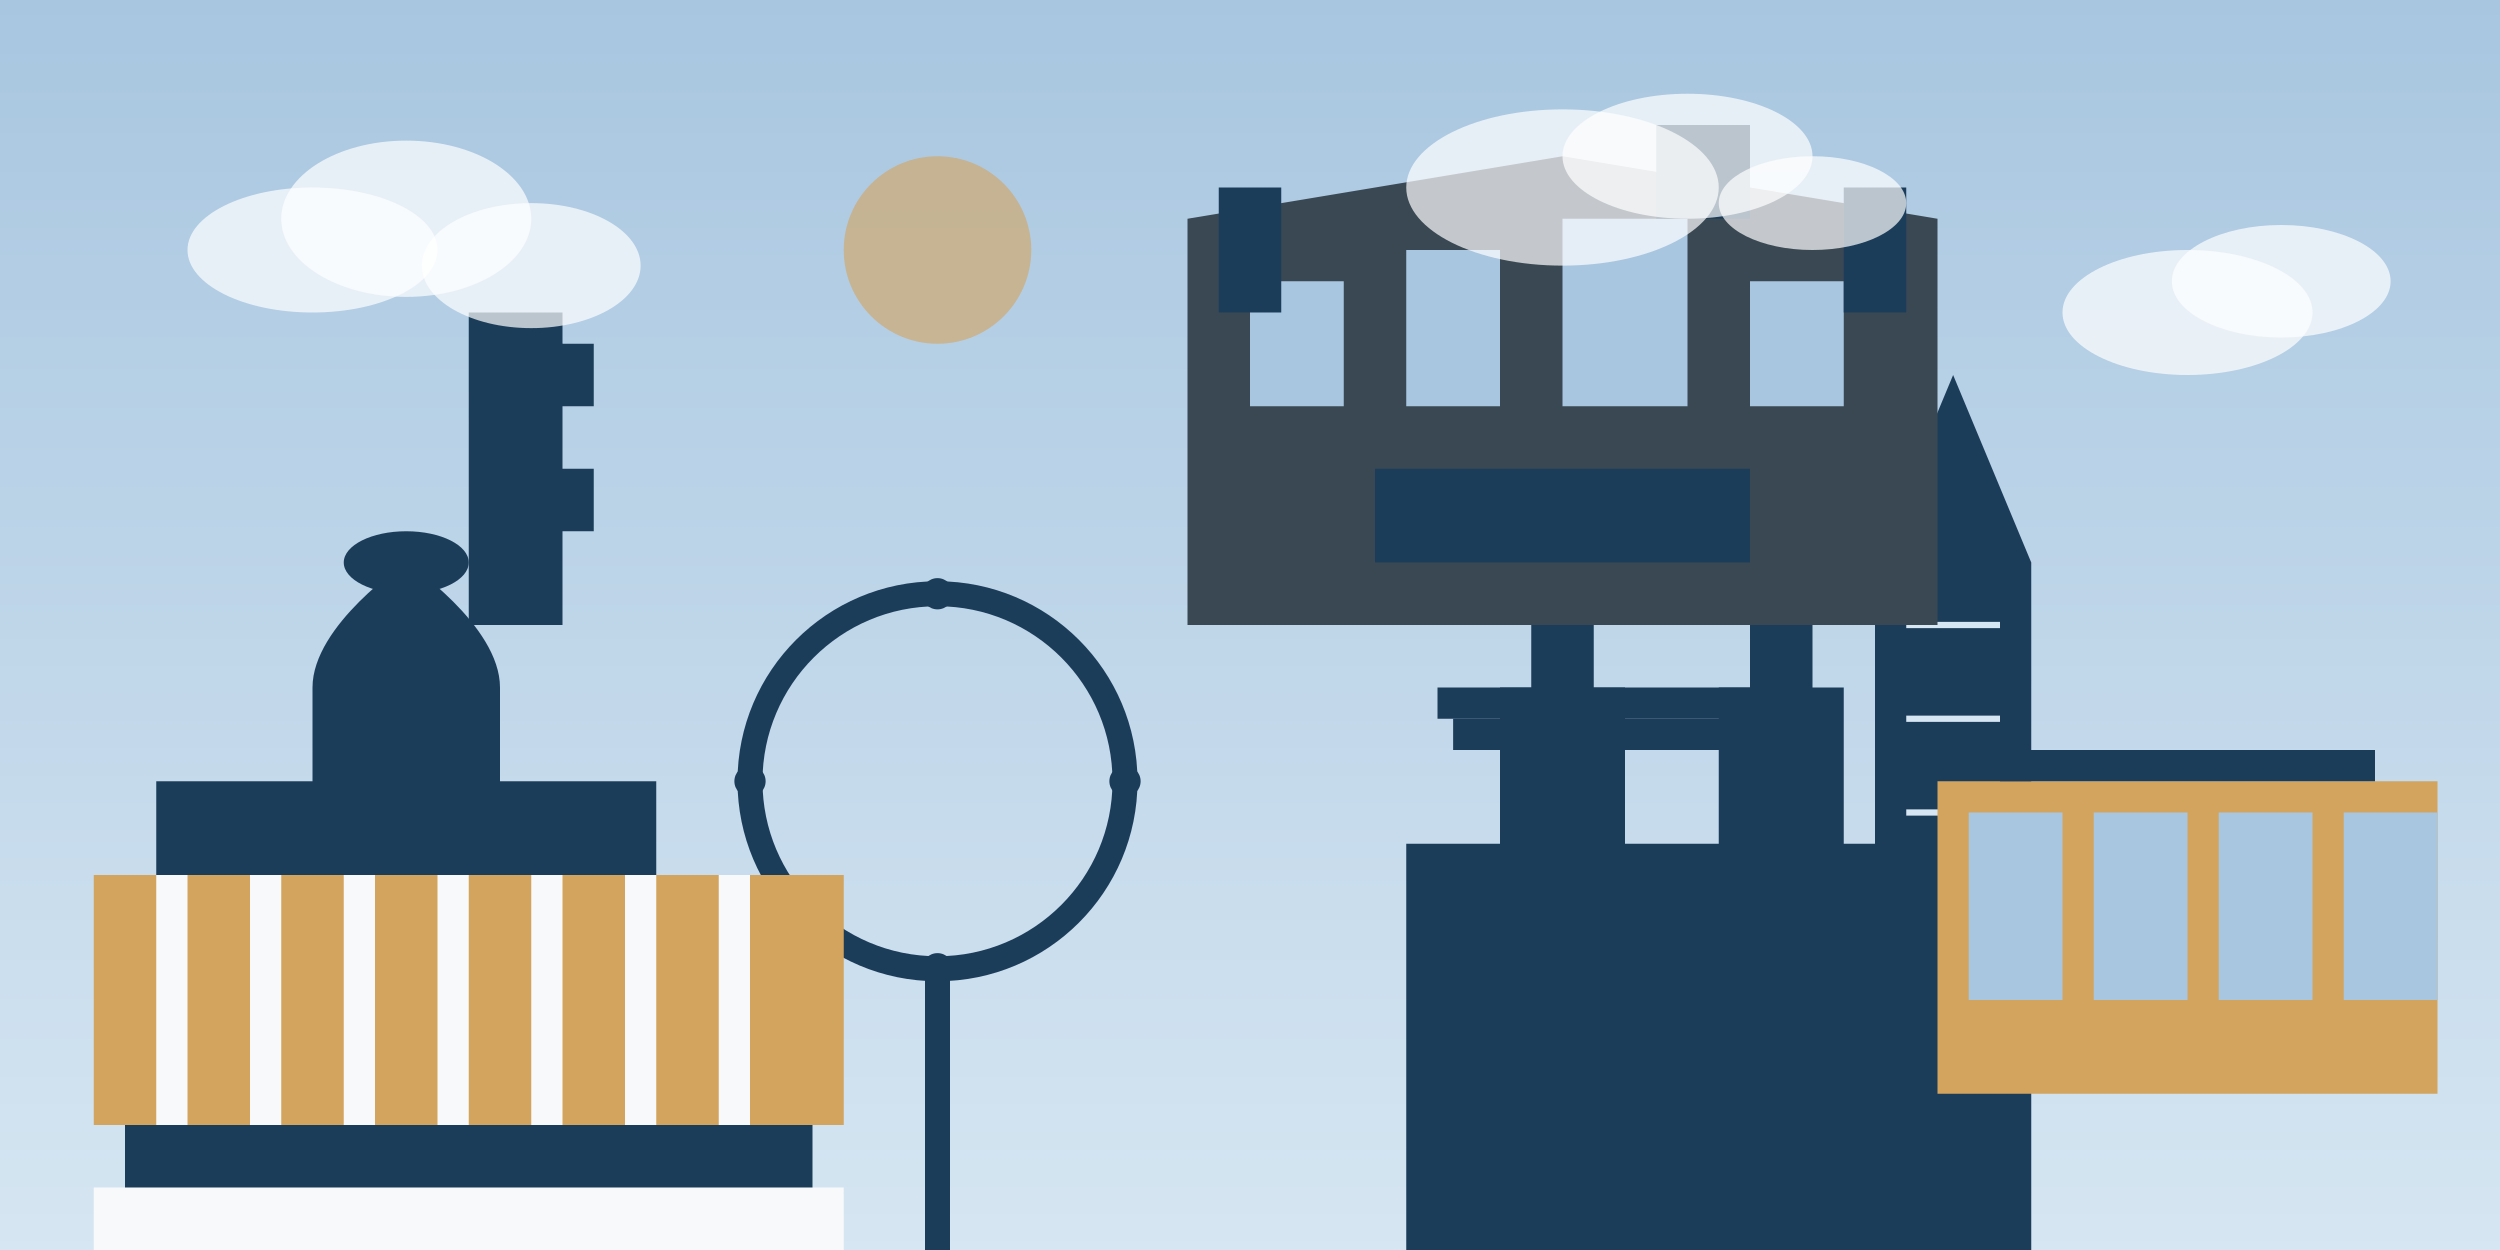 <svg xmlns="http://www.w3.org/2000/svg" viewBox="0 0 800 400" width="800" height="400">
  <!-- Background -->
  <rect width="800" height="400" fill="#e9ecef" />
  
  <!-- Sky gradient -->
  <linearGradient id="skyGradient" x1="0%" y1="0%" x2="0%" y2="100%">
    <stop offset="0%" stop-color="#a8c6e0" />
    <stop offset="100%" stop-color="#d6e6f2" />
  </linearGradient>
  <rect width="800" height="400" fill="url(#skyGradient)" />
  
  <!-- London Skyline Silhouette -->
  <g fill="#1c3d5a">
    <!-- Big Ben -->
    <path d="M150,400V200h30v-30h10v-20h-10v-20h10v-20h-10v-10h-30v200z" />
    <path d="M165,120h-5v-10h5V120z M175,120h5v-10h-5V120z" />
    <rect x="160" y="130" width="10" height="10" />
    
    <!-- Tower Bridge -->
    <path d="M450,400V270h30v-50h10v-20h20v20h10v50h30v-50h10v-20h20v20h10v50h30V400z" />
    <path d="M460,220h110v10H460V220z" />
    <path d="M465,230h100v10H465V230z" />
    
    <!-- London Eye -->
    <circle cx="300" cy="250" r="60" fill="none" stroke="#1c3d5a" stroke-width="8" />
    <circle cx="300" cy="190" r="5" />
    <circle cx="360" cy="250" r="5" />
    <circle cx="300" cy="310" r="5" />
    <circle cx="240" cy="250" r="5" />
    <line x1="300" y1="310" x2="300" y2="400" stroke="#1c3d5a" stroke-width="8" />
    
    <!-- The Shard -->
    <polygon points="650,400 650,180 625,120 600,180 600,400" />
    <line x1="610" y1="200" x2="640" y2="200" stroke="#d6e6f2" stroke-width="2" />
    <line x1="610" y1="230" x2="640" y2="230" stroke="#d6e6f2" stroke-width="2" />
    <line x1="610" y1="260" x2="640" y2="260" stroke="#d6e6f2" stroke-width="2" />
    
    <!-- St. Paul's Cathedral -->
    <path d="M50,400V250h50v-30c0-20,30-40,30-40s30,20,30,40v30h50V400z" />
    <ellipse cx="130" cy="180" rx="20" ry="10" />
  </g>
  
  <!-- Bath Abbey / Roman Bath -->
  <g transform="translate(700, 300)">
    <rect x="-80" y="-50" width="160" height="100" fill="#d3a45e" />
    <rect x="-70" y="-40" width="30" height="60" fill="#a8c6e0" />
    <rect x="-30" y="-40" width="30" height="60" fill="#a8c6e0" />
    <rect x="10" y="-40" width="30" height="60" fill="#a8c6e0" />
    <rect x="50" y="-40" width="30" height="60" fill="#a8c6e0" />
    <rect x="-60" y="-60" width="120" height="10" fill="#1c3d5a" />
  </g>
  
  <!-- British Museum -->
  <g transform="translate(150, 400)">
    <rect x="-120" y="-120" width="240" height="80" fill="#d3a45e" />
    <rect x="-110" y="-40" width="220" height="40" fill="#1c3d5a" />
    <!-- Columns -->
    <rect x="-100" y="-120" width="10" height="80" fill="#f8f9fa" />
    <rect x="-70" y="-120" width="10" height="80" fill="#f8f9fa" />
    <rect x="-40" y="-120" width="10" height="80" fill="#f8f9fa" />
    <rect x="-10" y="-120" width="10" height="80" fill="#f8f9fa" />
    <rect x="20" y="-120" width="10" height="80" fill="#f8f9fa" />
    <rect x="50" y="-120" width="10" height="80" fill="#f8f9fa" />
    <rect x="80" y="-120" width="10" height="80" fill="#f8f9fa" />
    <!-- Steps -->
    <rect x="-120" y="-20" width="240" height="20" fill="#f8f9fa" />
  </g>
  
  <!-- Edinburgh Castle -->
  <g transform="translate(500, 150)">
    <polygon points="0,-100 120,-80 120,50 -120,50 -120,-80" fill="#3a4853" />
    <rect x="-100" y="-60" width="30" height="40" fill="#a8c6e0" />
    <rect x="-50" y="-70" width="30" height="50" fill="#a8c6e0" />
    <rect x="0" y="-80" width="40" height="60" fill="#a8c6e0" />
    <rect x="60" y="-60" width="30" height="40" fill="#a8c6e0" />
    <rect x="-60" y="0" width="120" height="30" fill="#1c3d5a" />
    <!-- Castle towers -->
    <rect x="-110" y="-90" width="20" height="40" fill="#1c3d5a" />
    <rect x="90" y="-90" width="20" height="40" fill="#1c3d5a" />
    <rect x="30" y="-110" width="30" height="30" fill="#1c3d5a" />
  </g>
  
  <!-- Clouds -->
  <g fill="#fff" fill-opacity="0.7">
    <ellipse cx="100" cy="80" rx="40" ry="20" />
    <ellipse cx="130" cy="70" rx="40" ry="25" />
    <ellipse cx="170" cy="85" rx="35" ry="20" />
    
    <ellipse cx="500" cy="60" rx="50" ry="25" />
    <ellipse cx="540" cy="50" rx="40" ry="20" />
    <ellipse cx="580" cy="65" rx="30" ry="15" />
    
    <ellipse cx="700" cy="100" rx="40" ry="20" />
    <ellipse cx="730" cy="90" rx="35" ry="18" />
  </g>
  
  <!-- Decorative Elements -->
  <circle cx="300" cy="80" r="30" fill="#d3a45e" fill-opacity="0.6" />
</svg>
